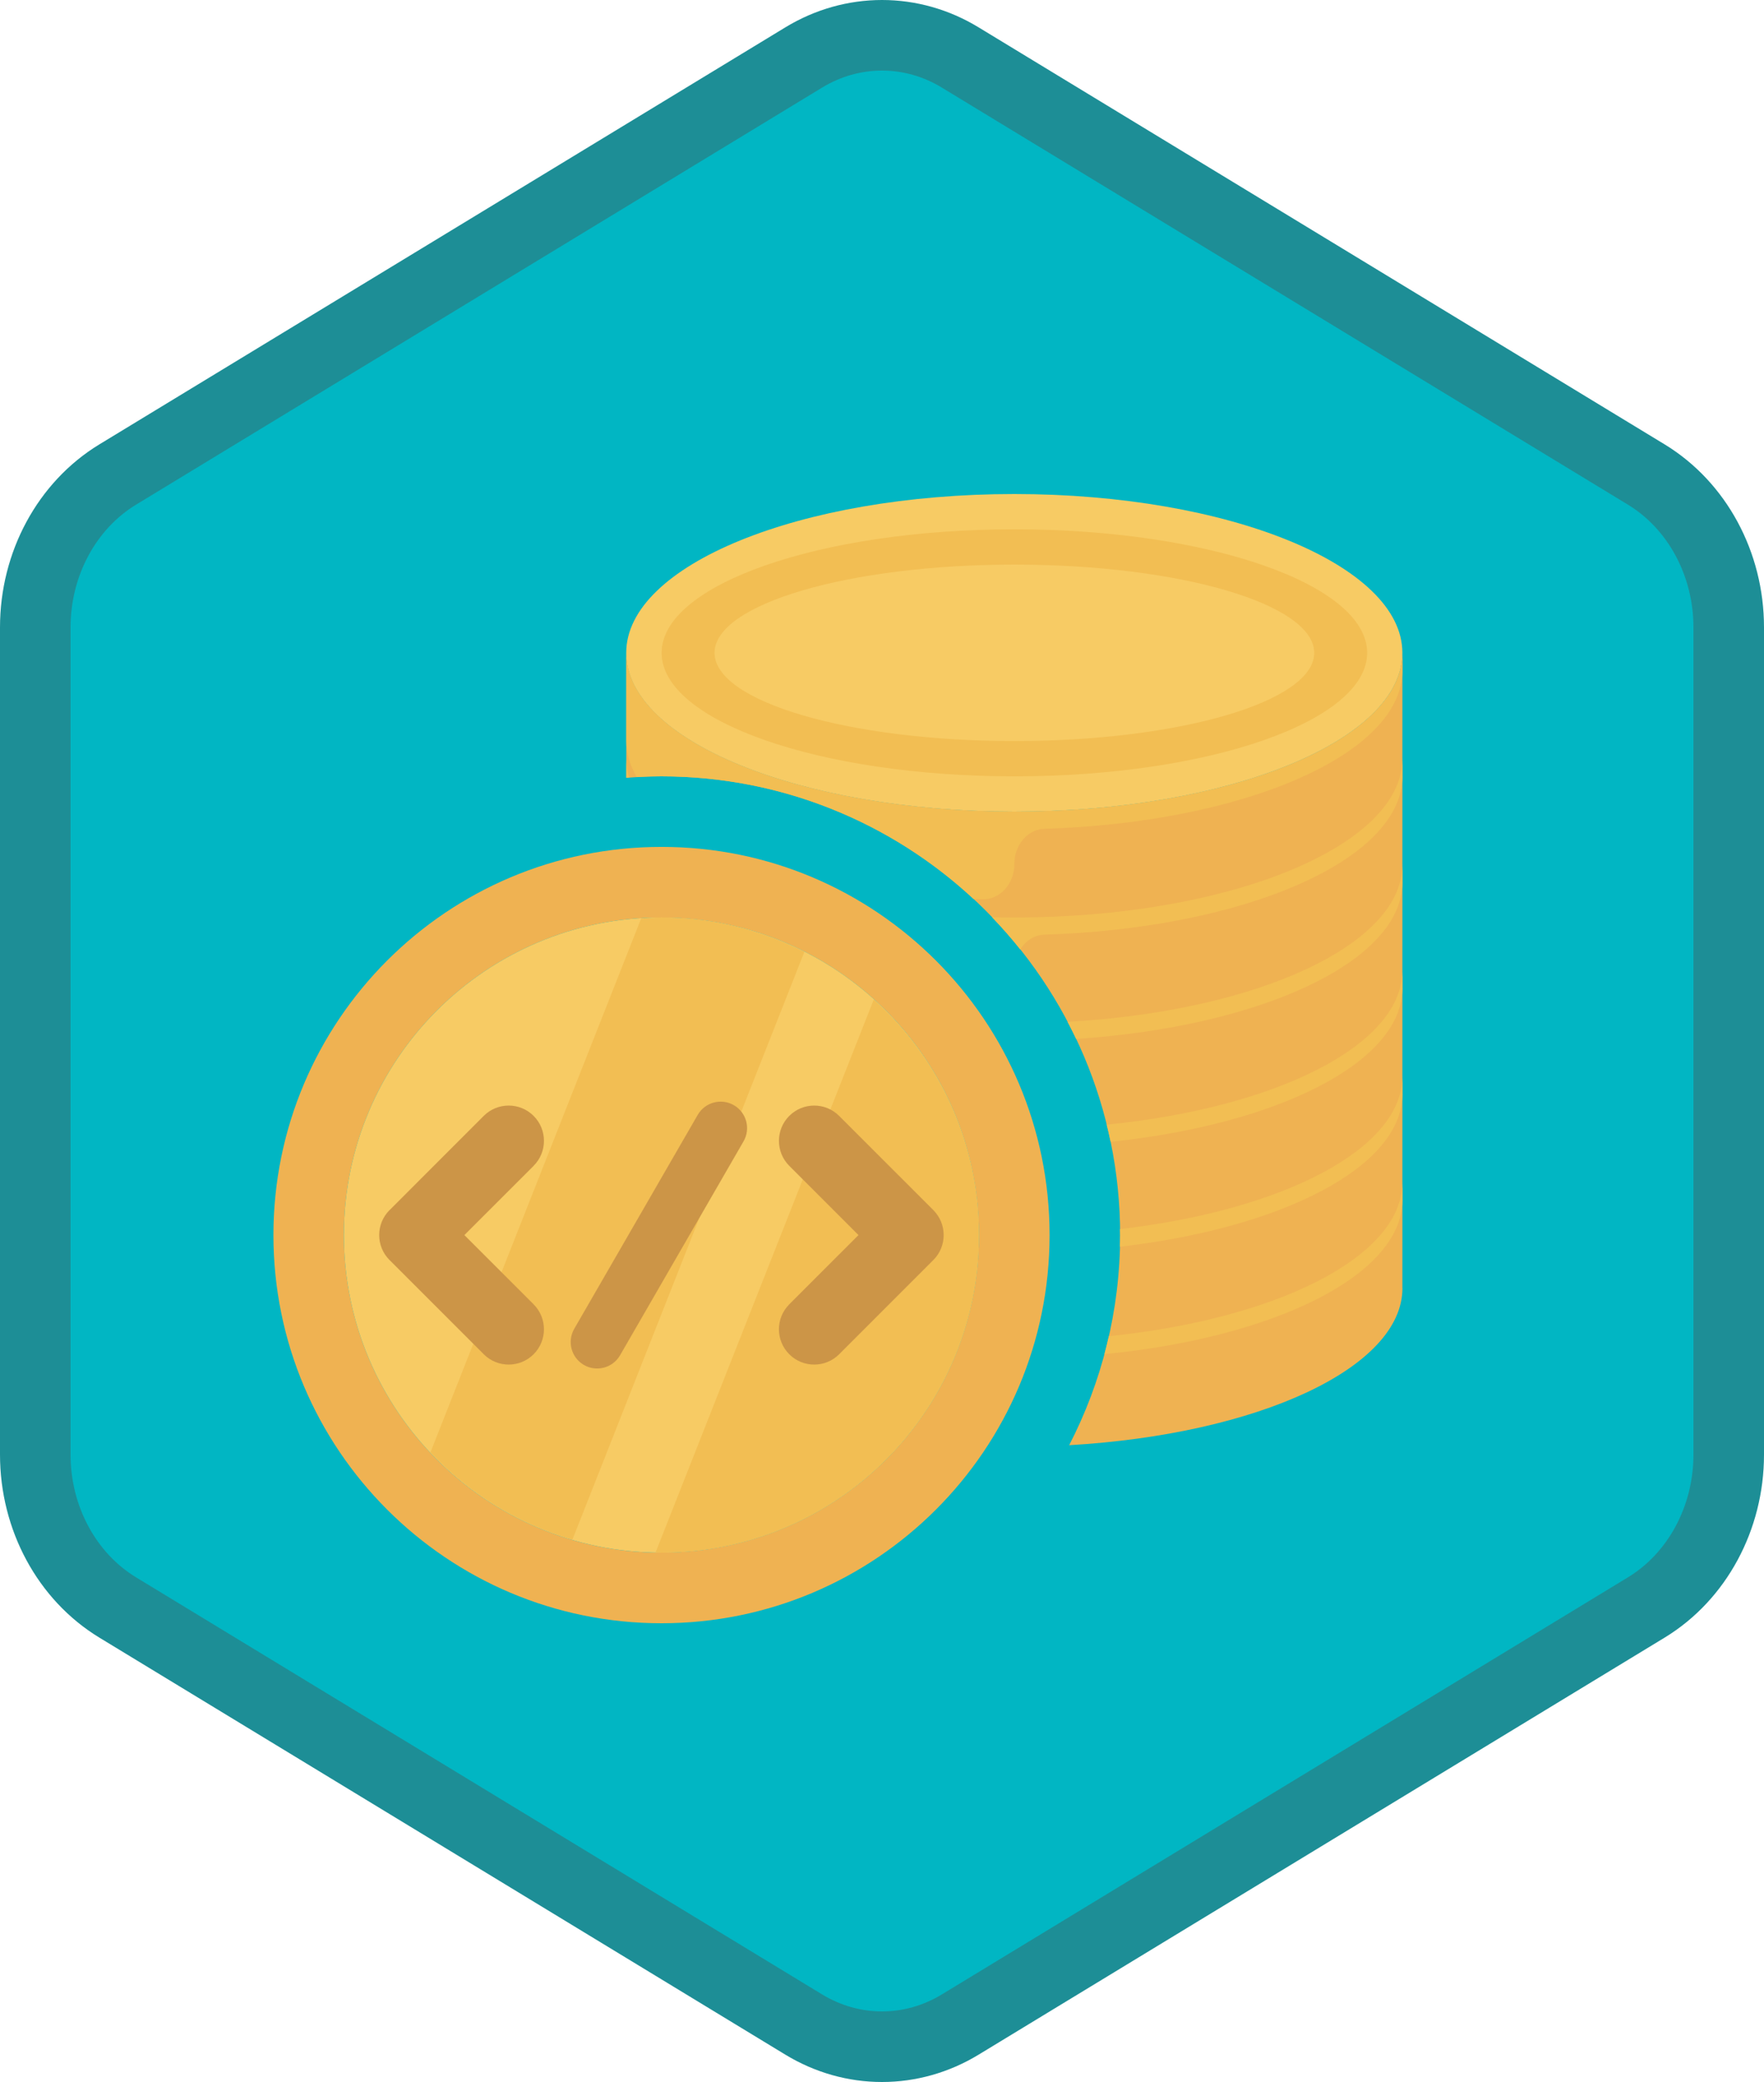 <?xml version="1.0" encoding="UTF-8"?>
<svg width="100px" height="118px" viewBox="0 0 100 118" version="1.1" xmlns="http://www.w3.org/2000/svg" xmlns:xlink="http://www.w3.org/1999/xlink">
    <!-- Generator: Sketch 55.1 (78136) - https://sketchapp.com -->
    <title>Introduction to developing with Dynamics 365 for Finance and Operations/introduction-to-developing-with-dynamics-365-for-finance-and-operations</title>
    <desc>Created with Sketch.</desc>
    <defs>
        <path d="M42.742,1.497 C44.374,0.499 46.187,0 48,0 C49.813,0 51.627,0.499 53.256,1.497 L90.591,24.332 C93.933,26.377 96,30.203 96,34.353 L96,79.647 C96,83.795 93.933,87.624 90.591,89.668 L53.256,112.505 C51.627,113.501 49.813,114 48,114 C46.187,114 44.374,113.501 42.742,112.505 L5.409,89.668 C2.066,87.624 0,83.795 0,79.647 L0,34.353 C0,30.203 2.066,26.377 5.409,24.332 L42.742,1.497 Z" id="path-1"></path>
        <filter x="-6.2%" y="-6.2%" width="112.3%" height="112.5%" filterUnits="objectBoundingBox" id="filter-3">
            <feOffset dx="0" dy="2" in="SourceAlpha" result="shadowOffsetOuter1"></feOffset>
            <feColorMatrix values="0 0 0 0 0   0 0 0 0 0   0 0 0 0 0  0 0 0 0.104 0" type="matrix" in="shadowOffsetOuter1" result="shadowMatrixOuter1"></feColorMatrix>
            <feMerge>
                <feMergeNode in="shadowMatrixOuter1"></feMergeNode>
                <feMergeNode in="SourceGraphic"></feMergeNode>
            </feMerge>
        </filter>
    </defs>
    <g id="Badges" stroke="none" stroke-width="1" fill="none" fill-rule="evenodd">
        <g id="Introduction-to-developing-with-Dynamics-365-for-Finance-and-Operations-1" transform="translate(-50, -50)">
            <g id="Introduction-to-developing-with-Dynamics-365-for-Finance-and-Operations/introduction-to-developing-with-dynamics-365-for-finance-and-operations" transform="translate(50, 50)">
                <g id="Mask" transform="translate(2, 2)">
                    <mask id="mask-2" fill="white">
                        <use xlink:href="#path-1"></use>
                    </mask>
                    <use id="Trophy-1" fill="#01B6C3" xlink:href="#path-1"></use>
                    <g id="Coins" filter="url(#filter-3)" mask="url(#mask-2)">
                        <g transform="translate(13.5, 24)">
                            <path d="M64,21 L64.002,15.057 C64.001,15.097 63.995,15.136 63.993,15.175 C63.995,15.117 64.004,15.059 64.004,15 L64,15 L64.002,9.057 C63.926,14.001 54.109,18 42.005,18 C29.855,18 20.005,13.971 20.005,9 L20.003,15 C20.003,15.01 20.005,15.019 20.005,15.029 L20.005,16.084 C20.664,16.034 21.328,16 22,16 C36.359,16 48,27.641 48,42 C48,46.294 46.953,50.34 45.11,53.909 C55.788,53.291 64.004,49.539 64.004,45 L64,45 L64.002,39.057 C64.001,39.097 63.995,39.136 63.993,39.175 C63.995,39.117 64.004,39.059 64.004,39 L64,39 L64.002,33.057 C64.001,33.097 63.995,33.136 63.993,33.175 C63.995,33.117 64.004,33.059 64.004,33 L64,33 L64.002,27.057 C64.001,27.097 63.995,27.136 63.993,27.175 C63.995,27.117 64.004,27.059 64.004,27 L64,27 L64.002,21.057 C64.001,21.097 63.995,21.136 63.993,21.175 C63.995,21.117 64.004,21.059 64.004,21 L64,21" id="Fill-400" fill="#EFB252"></path>
                            <path d="M64,9 C64,13.971 54.15,18 42,18 C29.85,18 20,13.971 20,9 C20,4.029 29.85,0 42,0 C54.15,0 64,4.029 64,9" id="Fill-401" fill="#F7CB64"></path>
                            <path d="M42.005,14 C32.617,14 25.007,11.761 25.007,9 C25.007,6.239 32.617,4 42.005,4 C51.393,4 59.003,6.239 59.003,9 C59.003,11.761 51.393,14 42.005,14 Z M42.005,2 C30.961,2 22.007,5.134 22.007,9 C22.007,12.866 30.961,16 42.005,16 C53.05,16 62.003,12.866 62.003,9 C62.003,5.134 53.05,2 42.005,2 L42.005,2 Z" id="Fill-402" fill="#F2BE53"></path>
                            <path d="M21.994,23.999 C31.926,24.002 39.996,32.056 39.998,42 C39.998,51.943 31.939,59.997 21.997,60 C12.056,59.997 4,51.943 3.995,42 C3.994,32.055 12.055,23.998 21.994,23.999 Z M22.003,64 C34.154,64.002 44,54.153 44,42.001 C44.001,29.853 34.155,19.994 22.004,19.999 C9.852,19.994 0,29.853 0,42.001 C0,54.145 9.852,64.005 22.003,64 L22.003,64 Z" id="Fill-404" fill="#EFB252"></path>
                            <path d="M21.994,23.998 C31.926,24.001 39.996,32.055 39.998,41.999 C39.998,51.943 31.939,59.997 21.997,59.999 C12.056,59.997 4,51.943 3.995,41.999 C3.994,32.054 12.055,23.998 21.994,23.998" id="Fill-405" fill="#F7CB64"></path>
                            <path d="M16.947,59.267 L30.1,25.946 C27.661,24.711 24.912,23.999 21.994,23.998 C21.607,23.998 21.228,24.032 20.846,24.056 L8.9,54.32 C11.068,56.624 13.828,58.356 16.947,59.267" id="Fill-406" fill="#F2BE53"></path>
                            <path d="M34.034,28.648 L21.665,59.983 C21.776,59.985 21.885,59.999 21.997,60 C31.939,59.997 39.998,51.943 39.998,42 C39.997,36.694 37.685,31.942 34.034,28.648" id="Fill-407" fill="#F2BE53"></path>
                            <path d="M37.411,43.414 C38.191,42.633 38.191,41.367 37.411,40.585 C37.41,40.583 37.407,40.582 37.407,40.581 L32.071,35.246 C31.29,34.464 30.023,34.464 29.242,35.246 C28.462,36.026 28.462,37.292 29.242,38.074 L33.167,42 L29.241,45.925 L29.242,45.926 C28.462,46.706 28.462,47.973 29.242,48.754 C30.023,49.535 31.29,49.535 32.071,48.754 C32.072,48.752 32.074,48.75 32.075,48.75 L37.401,43.422 C37.404,43.419 37.408,43.416 37.411,43.414" id="Fill-1462" fill="#CC9547"></path>
                            <path d="M14.751,35.245 C13.97,34.464 12.704,34.464 11.922,35.245 C11.921,35.247 11.919,35.248 11.918,35.25 L6.593,40.577 C6.588,40.58 6.585,40.582 6.582,40.585 C5.801,41.366 5.801,42.632 6.582,43.414 C6.582,43.415 6.585,43.416 6.587,43.417 L11.918,48.747 C11.919,48.75 11.921,48.751 11.922,48.753 C12.704,49.535 13.97,49.535 14.751,48.753 C15.531,47.973 15.531,46.706 14.751,45.926 L14.752,45.925 L10.825,42 L14.752,38.074 L14.751,38.073 C15.531,37.292 15.531,36.026 14.751,35.245" id="Fill-1463" fill="#CC9547"></path>
                            <path d="M26.102,34.638 C25.384,34.224 24.468,34.47 24.053,35.187 L17.053,47.312 C16.64,48.029 16.884,48.946 17.602,49.361 C18.319,49.774 19.236,49.529 19.651,48.812 L26.651,36.687 C27.064,35.97 26.819,35.052 26.102,34.638" id="Fill-1464" fill="#CC9547"></path>
                            <path d="M64,10 L64,9.077 C63.899,14.012 54.093,18 42.005,18 C42.005,18 42.004,18 42.003,18 C29.854,18 20.005,13.97 20.005,9 L20.004,14.005 C20.005,14.706 20.223,15.384 20.594,16.039 C21.06,16.014 21.528,16 22,16 C28.829,16 35.04,18.637 39.68,22.943 C39.847,22.95 40.01,22.964 40.178,22.969 C41.174,23.003 42.003,22.101 42.003,20.969 C42.003,19.893 42.754,19.003 43.7,18.974 C55.03,18.62 63.959,14.755 64.002,10.033 L64.002,10 L64,10" id="Fill-409" fill="#F2BE53"></path>
                            <path d="M20.166,16.072 C20.064,15.72 20.005,15.363 20.005,15 L20.005,16.084 C20.058,16.08 20.112,16.075 20.166,16.072" id="Fill-410" fill="#F2BE53"></path>
                            <path d="M64,16 L64,15.077 C63.899,20.012 54.093,24 42.005,24 C42.005,24 42.004,24 42.003,24 C41.578,24 41.156,23.994 40.736,23.984 C41.297,24.567 41.831,25.175 42.336,25.809 C42.643,25.32 43.134,24.991 43.7,24.974 C55.03,24.62 63.959,20.755 64.002,16.033 L64.002,16 L64,16" id="Fill-411" fill="#F2BE53"></path>
                            <path d="M64,22 L64,21.077 C63.907,25.594 55.681,29.316 45.019,29.914 C45.187,30.233 45.351,30.555 45.506,30.882 C55.963,30.196 63.962,26.501 64.002,22.033 L64.002,22 L64,22" id="Fill-412" fill="#F2BE53"></path>
                            <path d="M64,28 L64,27.077 C63.914,31.275 56.801,34.787 47.237,35.742 C47.317,36.064 47.394,36.388 47.461,36.715 C56.943,35.723 63.964,32.218 64.002,28.033 L64.002,28 L64,28" id="Fill-413" fill="#F2BE53"></path>
                            <path d="M64,34 L64,33.077 C63.916,37.164 57.172,40.599 47.991,41.66 C47.993,41.774 48,41.886 48,42 C48,42.221 47.989,42.44 47.983,42.66 C57.201,41.597 63.965,38.141 64.002,34.033 L64.002,34 L64,34" id="Fill-414" fill="#F2BE53"></path>
                            <path d="M64,40 L64,39.077 C63.914,43.258 56.862,46.758 47.359,47.73 C47.282,48.072 47.201,48.411 47.111,48.747 C56.768,47.806 63.964,44.269 64.002,40.033 L64.002,40 L64,40" id="Fill-415" fill="#F2BE53"></path>
                        </g>
                    </g>
                </g>
                <g id="Dynamic-Hex" stroke="#1D8E96" stroke-width="4">
                    <path d="M45.562,3.258 L45.562,3.258 L6.673,26.894 C3.797,28.643 2,31.951 2,35.558 L2,82.442 C2,86.049 3.798,89.359 6.673,91.106 L45.561,114.742 C46.929,115.572 48.455,116 50,116 C51.546,116 53.072,115.572 54.436,114.743 L93.327,91.106 C96.202,89.358 98,86.048 98,82.442 L98,35.558 C98,31.952 96.203,28.644 93.327,26.894 L54.435,3.258 C53.072,2.428 51.546,2 50,2 C48.454,2 46.929,2.428 45.562,3.258 Z" id="Azure-Hex-Border"></path>
                </g>
            </g>
        </g>
    </g>
</svg>